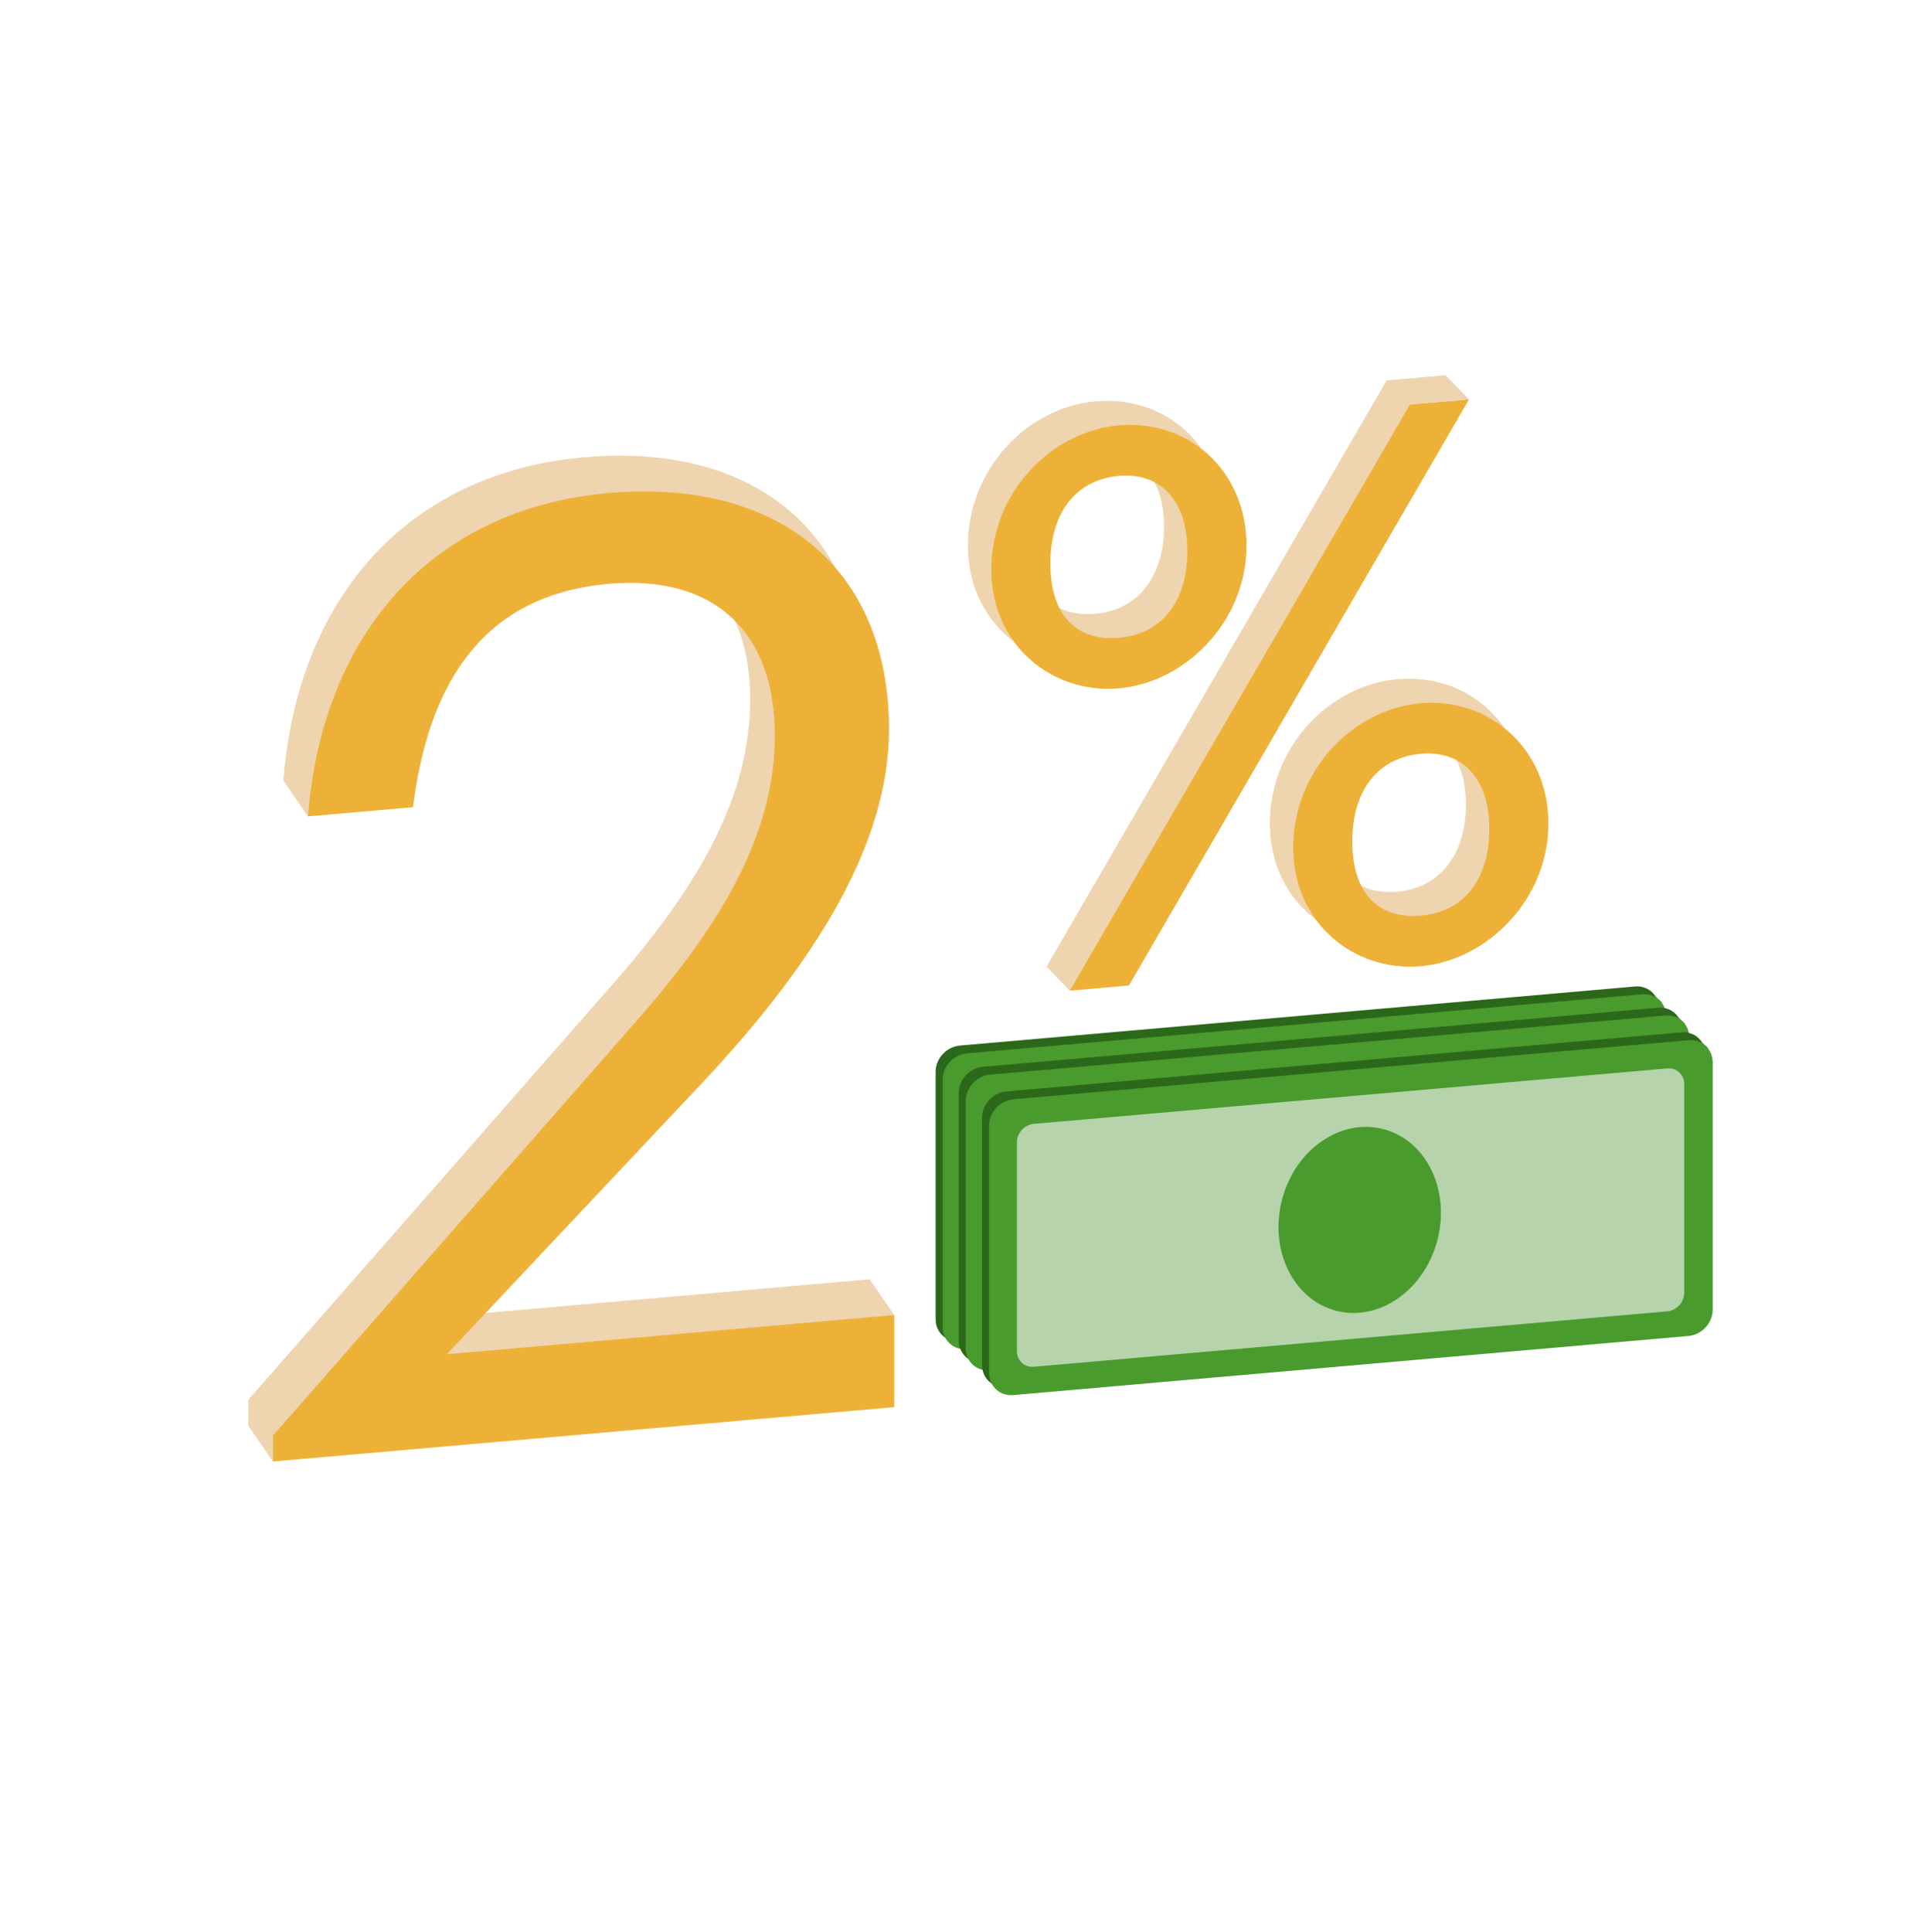 <svg fill="none" height="181" viewBox="0 0 180 181" width="180" xmlns="http://www.w3.org/2000/svg" xmlns:xlink="http://www.w3.org/1999/xlink"><clipPath id="a"><path d="m0 .5h180v180h-180z"/></clipPath><g clip-path="url(#a)"><g fill="#eed5af"><path d="m102.653 62.242c6.27-.55 11.957-6.151 11.957-13.366 0-7.215-5.467-11.843-11.957-11.274-6.344.555-11.958 6.298-11.958 13.512 0 7.215 5.761 11.673 11.958 11.132zm-6.417-11.687c0-4.958 2.55-7.88 6.417-8.215 3.935-.344 6.417 2.353 6.417 7.022 0 4.669-2.477 7.797-6.417 8.146-3.867.339-6.417-1.991-6.417-6.949z"/><path d="m129.922 35.653-31.86 54.916 2.188 2.252 3.353-2.738 31.859-54.916z"/><path d="m130.942 63.632c-6.344.555-11.958 6.298-11.958 13.512 0 7.215 5.761 11.673 11.958 11.132 6.27-.55 11.957-6.151 11.957-13.366 0-7.215-5.467-11.843-11.957-11.274zm0 19.906c-3.867.339-6.417-1.991-6.417-6.949s2.55-7.88 6.417-8.215c3.935-.344 6.417 2.353 6.417 7.022s-2.477 7.797-6.417 8.146z"/><path d="m83.787 123.204-2.303-3.348-41.927 3.669 23.938-25.429c10.691-11.384 17.498-22.433 17.498-33.125 0-14.948-10.21-23.534-26.25-22.131-16.526 1.445-26.855 13.164-28.194 30.295l2.303 3.348 8.706-1.674v-7.554l-.289.151c2.541-10.398 8.664-15.292 17.471-16.062 9.843-.862 15.553 4.472 15.553 14.196 0 8.871-4.619 17.173-12.517 26.25l-34.51 39.353v2.431l2.303 3.349 2.376-3.762 53.531-4.683v-2.596l1.935-.224.367-2.459z"/></g><path d="m155.716 93.922-.569-.537c-.188-.307-.445-.555-.761-.725l-.009-.009c-.344-.174-.748-.271-1.179-.229l-63.26 5.536c-1.252.11-2.27 1.216-2.27 2.467v23.168c0 1.252 1.018 2.178 2.27 2.073l63.26-5.536c1.252-.11 2.27-1.216 2.27-2.468v-23.167c0-.156-.018-.312-.046-.454l.303-.11z" fill="#2c681a"/><path d="m153.858 120.864-63.26 5.537c-1.252.11-2.27-.817-2.27-2.074v-23.167c0-1.252 1.018-2.357 2.27-2.468l63.26-5.536c1.252-.11 2.27.817 2.27 2.073v23.168c0 1.252-1.018 2.357-2.27 2.467z" fill="#499b2d"/><path d="m151.863 118.557-59.333 5.193c-.881.078-1.596-.574-1.596-1.454v-19.572c0-.88.716-1.66 1.596-1.734l59.333-5.192c.881-.078 1.596.573 1.596 1.454v19.572c0 .88-.715 1.66-1.596 1.733z" fill="#b6d3ab"/><path d="m130.329 111.897c1.227-4.699-1.036-9.359-5.056-10.409-4.019-1.05-8.273 1.908-9.5 6.606-1.227 4.699 1.036 9.359 5.056 10.409 4.019 1.05 8.273-1.908 9.5-6.606z" fill="#499b2d"/><path d="m157.88 95.913-.569-.537c-.188-.307-.445-.555-.761-.725l-.009-.009c-.344-.174-.748-.271-1.179-.229l-63.26 5.536c-1.252.11-2.27 1.215-2.27 2.468v23.167c0 1.252 1.018 2.179 2.27 2.073l63.26-5.536c1.252-.11 2.27-1.216 2.27-2.468v-23.167c0-.156-.018-.312-.046-.454l.303-.11z" fill="#2c681a"/><path d="m156.022 122.855-63.259 5.536c-1.252.11-2.27-.817-2.27-2.073v-23.168c0-1.252 1.018-2.357 2.27-2.467l63.259-5.536c1.252-.11 2.27.816 2.27 2.073v23.167c0 1.252-1.018 2.358-2.27 2.468z" fill="#499b2d"/><path d="m154.027 120.553-59.333 5.192c-.881.078-1.596-.574-1.596-1.454v-19.572c0-.88.716-1.66 1.596-1.733l59.333-5.193c.881-.078 1.596.573 1.596 1.454v19.572c0 .88-.715 1.66-1.596 1.734z" fill="#b6d3ab"/><path d="m132.493 113.888c1.227-4.698-1.036-9.358-5.056-10.408-4.019-1.05-8.273 1.907-9.5 6.606-1.227 4.698 1.036 9.358 5.056 10.408 4.019 1.05 8.273-1.908 9.5-6.606z" fill="#499b2d"/><path d="m25.578 134.496 34.51-39.354c7.898-9.077 12.517-17.379 12.517-26.25 0-9.724-5.71-15.053-15.553-14.196-10.086.881-16.65 7.169-18.351 20.929l-9.843.862c1.335-17.131 11.664-28.85 28.194-30.295 16.04-1.403 26.25 7.183 26.25 22.131 0 10.692-6.807 21.741-17.498 33.125l-23.938 25.428 41.927-3.669v8.628l-58.21 5.091v-2.431z" fill="#eeb138"/><path d="m92.883 53.362c0-7.219 5.614-12.957 11.957-13.512 6.49-.569 11.958 4.201 11.958 11.274 0 7.073-5.688 12.82-11.958 13.366-6.27.546-11.957-4.059-11.957-11.132zm18.374-1.752c0-4.665-2.477-7.366-6.417-7.022-3.866.339-6.417 3.261-6.417 8.215s2.55 7.288 6.417 6.949c3.936-.344 6.417-3.261 6.417-8.146zm20.851-13.71 5.541-.486-31.864 54.916-5.541.486zm-10.935 41.496c0-7.219 5.615-12.957 11.958-13.512s11.957 4.201 11.957 11.274c0 7.073-5.687 12.82-11.957 13.366s-11.958-4.059-11.958-11.132zm18.375-1.752c0-4.665-2.477-7.366-6.417-7.022-3.867.339-6.417 3.261-6.417 8.215 0 4.954 2.55 7.288 6.417 6.949 3.935-.344 6.417-3.261 6.417-8.146z" fill="#eeb138"/><path d="m160.067 98.22-.568-.537c-.188-.307-.445-.555-.762-.725l-.009-.009c-.344-.174-.747-.271-1.179-.229l-63.259 5.537c-1.252.11-2.27 1.215-2.27 2.467v23.168c0 1.252 1.018 2.178 2.27 2.073l63.259-5.536c1.253-.111 2.271-1.216 2.271-2.468v-23.167c0-.156-.019-.312-.046-.454l.303-.11z" fill="#2c681a"/><path d="m158.21 125.167-63.26 5.536c-1.252.11-2.27-.816-2.27-2.073v-23.167c0-1.252 1.018-2.358 2.27-2.468l63.26-5.536c1.252-.11 2.27.816 2.27 2.073v23.168c0 1.252-1.018 2.357-2.27 2.467z" fill="#499b2d"/><path d="m156.215 122.86-59.334 5.192c-.881.078-1.596-.573-1.596-1.454v-19.571c0-.881.716-1.66 1.596-1.734l59.334-5.192c.88-.078 1.596.573 1.596 1.454v19.571c0 .881-.716 1.661-1.596 1.734z" fill="#b6d3ab"/><path d="m134.684 116.195c1.228-4.699-1.036-9.359-5.055-10.409-4.02-1.05-8.273 1.908-9.5 6.606-1.228 4.699 1.036 9.359 5.055 10.409 4.02 1.05 8.273-1.908 9.5-6.606z" fill="#499b2d"/><path d="m137.647 37.419-2.188-2.252-5.541.486 2.188 2.247z" fill="#eed5af"/></g></svg>